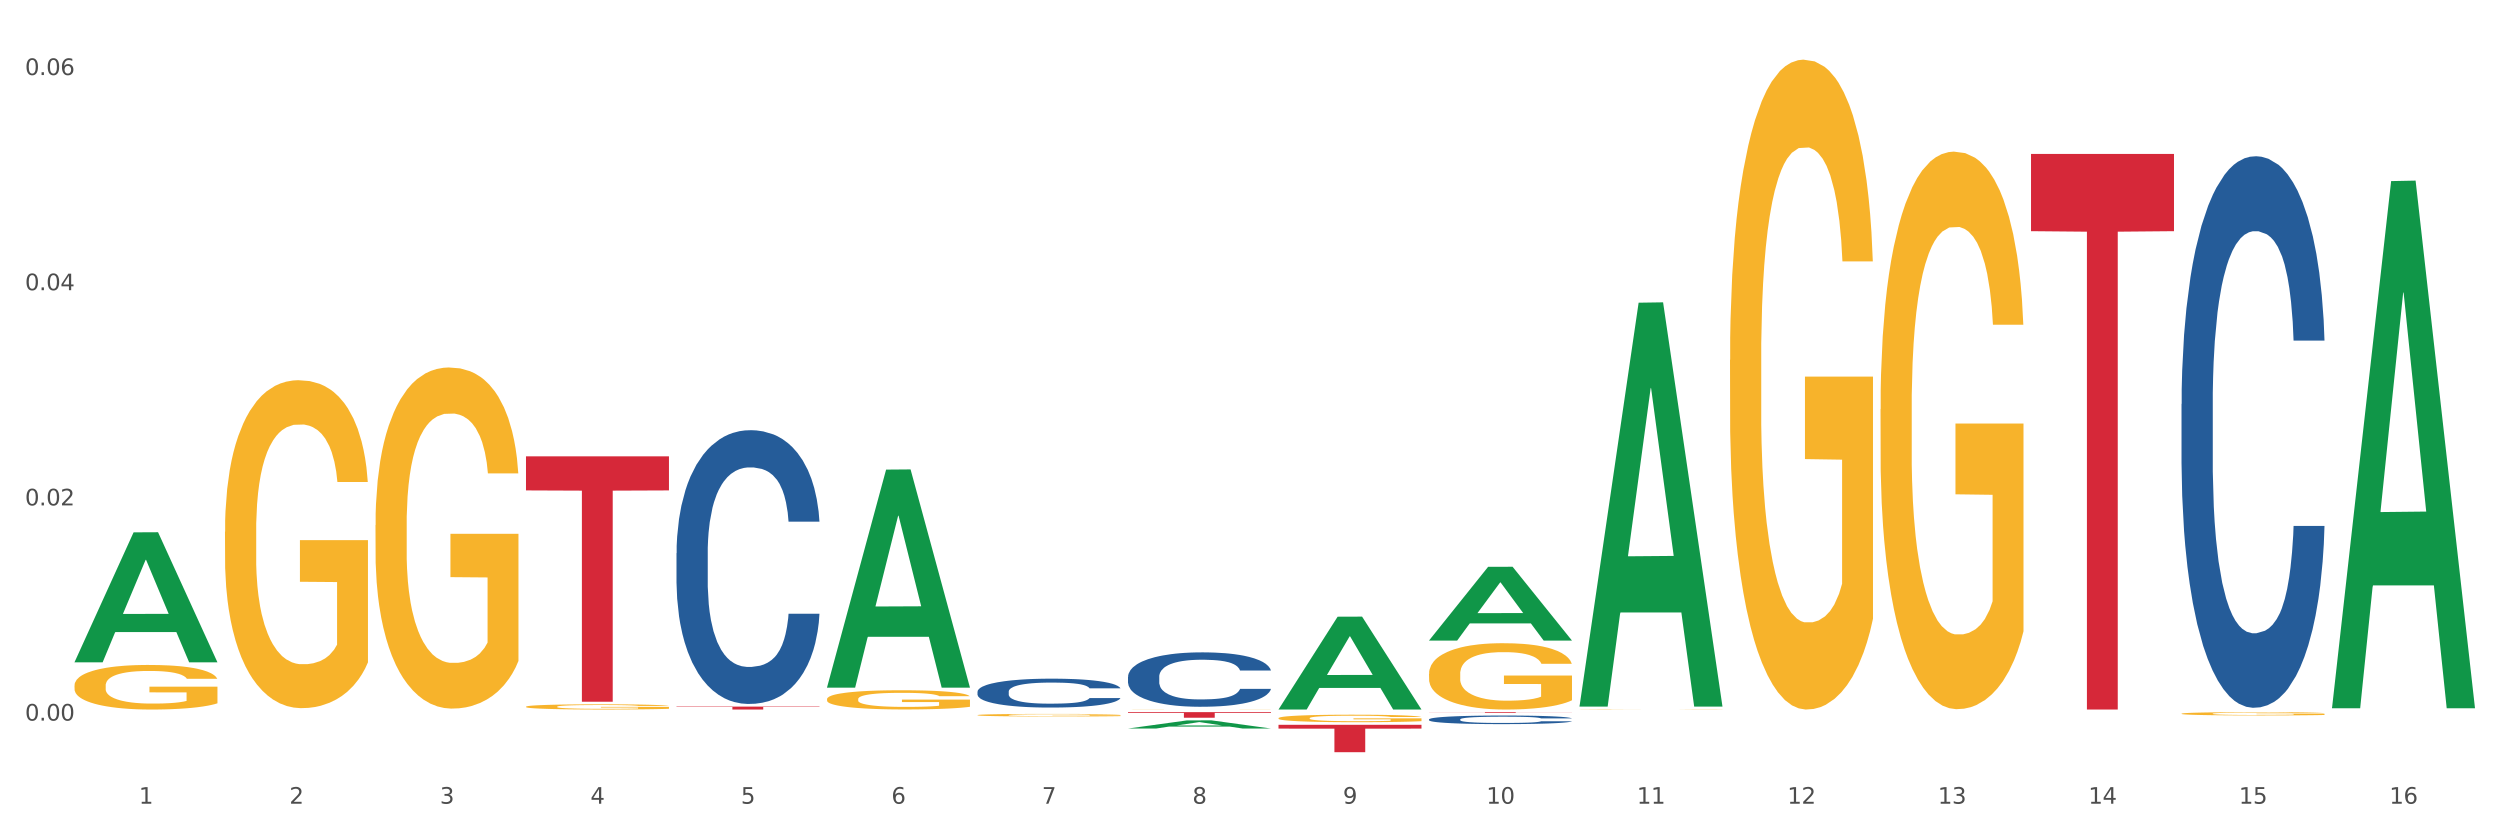 <?xml version="1.0" encoding="utf-8" standalone="no"?>
<!DOCTYPE svg PUBLIC "-//W3C//DTD SVG 1.1//EN"
  "http://www.w3.org/Graphics/SVG/1.1/DTD/svg11.dtd">
<svg xmlns:xlink="http://www.w3.org/1999/xlink" width="1080pt" height="360pt" viewBox="0 0 1080 360" xmlns="http://www.w3.org/2000/svg" version="1.1">
 <rect x="0" y="0" width="1080" height="360" fill="#333333" stroke="none"/>
 <defs>
  <style type="text/css">*{stroke-linejoin: round; stroke-linecap: butt}</style>
 </defs>
 <g id="figure_1">
  <g id="patch_1">
   <path d="M 0 360 
L 1080 360 
L 1080 0 
L 0 0 
z
" style="fill: #ffffff; stroke: #ffffff; stroke-linejoin: miter"/>
  </g>
  <g id="axes_1">
   <g id="matplotlib.axis_1">
    <g id="xtick_1">
     <g id="text_1">
      <!-- 1 -->
      <g style="fill: #4d4d4d" transform="translate(60.004 347.204) scale(0.096 -0.096)">
       <defs>
        <path id="DejaVuSans-31" d="M 794 531 
L 1825 531 
L 1825 4091 
L 703 3866 
L 703 4441 
L 1819 4666 
L 2450 4666 
L 2450 531 
L 3481 531 
L 3481 0 
L 794 0 
L 794 531 
z
" transform="scale(0.016)"/>
       </defs>
       <use xlink:href="#DejaVuSans-31"/>
      </g>
     </g>
    </g>
    <g id="xtick_2">
     <g id="text_2">
      <!-- 2 -->
      <g style="fill: #4d4d4d" transform="translate(125.021 347.204) scale(0.096 -0.096)">
       <defs>
        <path id="DejaVuSans-32" d="M 1228 531 
L 3431 531 
L 3431 0 
L 469 0 
L 469 531 
Q 828 903 1448 1529 
Q 2069 2156 2228 2338 
Q 2531 2678 2651 2914 
Q 2772 3150 2772 3378 
Q 2772 3750 2511 3984 
Q 2250 4219 1831 4219 
Q 1534 4219 1204 4116 
Q 875 4013 500 3803 
L 500 4441 
Q 881 4594 1212 4672 
Q 1544 4750 1819 4750 
Q 2544 4750 2975 4387 
Q 3406 4025 3406 3419 
Q 3406 3131 3298 2873 
Q 3191 2616 2906 2266 
Q 2828 2175 2409 1742 
Q 1991 1309 1228 531 
z
" transform="scale(0.016)"/>
       </defs>
       <use xlink:href="#DejaVuSans-32"/>
      </g>
     </g>
    </g>
    <g id="xtick_3">
     <g id="text_3">
      <!-- 3 -->
      <g style="fill: #4d4d4d" transform="translate(190.039 347.204) scale(0.096 -0.096)">
       <defs>
        <path id="DejaVuSans-33" d="M 2597 2516 
Q 3050 2419 3304 2112 
Q 3559 1806 3559 1356 
Q 3559 666 3084 287 
Q 2609 -91 1734 -91 
Q 1441 -91 1130 -33 
Q 819 25 488 141 
L 488 750 
Q 750 597 1062 519 
Q 1375 441 1716 441 
Q 2309 441 2620 675 
Q 2931 909 2931 1356 
Q 2931 1769 2642 2001 
Q 2353 2234 1838 2234 
L 1294 2234 
L 1294 2753 
L 1863 2753 
Q 2328 2753 2575 2939 
Q 2822 3125 2822 3475 
Q 2822 3834 2567 4026 
Q 2313 4219 1838 4219 
Q 1578 4219 1281 4162 
Q 984 4106 628 3988 
L 628 4550 
Q 988 4650 1302 4700 
Q 1616 4750 1894 4750 
Q 2613 4750 3031 4423 
Q 3450 4097 3450 3541 
Q 3450 3153 3228 2886 
Q 3006 2619 2597 2516 
z
" transform="scale(0.016)"/>
       </defs>
       <use xlink:href="#DejaVuSans-33"/>
      </g>
     </g>
    </g>
    <g id="xtick_4">
     <g id="text_4">
      <!-- 4 -->
      <g style="fill: #4d4d4d" transform="translate(255.056 347.204) scale(0.096 -0.096)">
       <defs>
        <path id="DejaVuSans-34" d="M 2419 4116 
L 825 1625 
L 2419 1625 
L 2419 4116 
z
M 2253 4666 
L 3047 4666 
L 3047 1625 
L 3713 1625 
L 3713 1100 
L 3047 1100 
L 3047 0 
L 2419 0 
L 2419 1100 
L 313 1100 
L 313 1709 
L 2253 4666 
z
" transform="scale(0.016)"/>
       </defs>
       <use xlink:href="#DejaVuSans-34"/>
      </g>
     </g>
    </g>
    <g id="xtick_5">
     <g id="text_5">
      <!-- 5 -->
      <g style="fill: #4d4d4d" transform="translate(320.073 347.204) scale(0.096 -0.096)">
       <defs>
        <path id="DejaVuSans-35" d="M 691 4666 
L 3169 4666 
L 3169 4134 
L 1269 4134 
L 1269 2991 
Q 1406 3038 1543 3061 
Q 1681 3084 1819 3084 
Q 2600 3084 3056 2656 
Q 3513 2228 3513 1497 
Q 3513 744 3044 326 
Q 2575 -91 1722 -91 
Q 1428 -91 1123 -41 
Q 819 9 494 109 
L 494 744 
Q 775 591 1075 516 
Q 1375 441 1709 441 
Q 2250 441 2565 725 
Q 2881 1009 2881 1497 
Q 2881 1984 2565 2268 
Q 2250 2553 1709 2553 
Q 1456 2553 1204 2497 
Q 953 2441 691 2322 
L 691 4666 
z
" transform="scale(0.016)"/>
       </defs>
       <use xlink:href="#DejaVuSans-35"/>
      </g>
     </g>
    </g>
    <g id="xtick_6">
     <g id="text_6">
      <!-- 6 -->
      <g style="fill: #4d4d4d" transform="translate(385.09 347.204) scale(0.096 -0.096)">
       <defs>
        <path id="DejaVuSans-36" d="M 2113 2584 
Q 1688 2584 1439 2293 
Q 1191 2003 1191 1497 
Q 1191 994 1439 701 
Q 1688 409 2113 409 
Q 2538 409 2786 701 
Q 3034 994 3034 1497 
Q 3034 2003 2786 2293 
Q 2538 2584 2113 2584 
z
M 3366 4563 
L 3366 3988 
Q 3128 4100 2886 4159 
Q 2644 4219 2406 4219 
Q 1781 4219 1451 3797 
Q 1122 3375 1075 2522 
Q 1259 2794 1537 2939 
Q 1816 3084 2150 3084 
Q 2853 3084 3261 2657 
Q 3669 2231 3669 1497 
Q 3669 778 3244 343 
Q 2819 -91 2113 -91 
Q 1303 -91 875 529 
Q 447 1150 447 2328 
Q 447 3434 972 4092 
Q 1497 4750 2381 4750 
Q 2619 4750 2861 4703 
Q 3103 4656 3366 4563 
z
" transform="scale(0.016)"/>
       </defs>
       <use xlink:href="#DejaVuSans-36"/>
      </g>
     </g>
    </g>
    <g id="xtick_7">
     <g id="text_7">
      <!-- 7 -->
      <g style="fill: #4d4d4d" transform="translate(450.108 347.204) scale(0.096 -0.096)">
       <defs>
        <path id="DejaVuSans-37" d="M 525 4666 
L 3525 4666 
L 3525 4397 
L 1831 0 
L 1172 0 
L 2766 4134 
L 525 4134 
L 525 4666 
z
" transform="scale(0.016)"/>
       </defs>
       <use xlink:href="#DejaVuSans-37"/>
      </g>
     </g>
    </g>
    <g id="xtick_8">
     <g id="text_8">
      <!-- 8 -->
      <g style="fill: #4d4d4d" transform="translate(515.125 347.204) scale(0.096 -0.096)">
       <defs>
        <path id="DejaVuSans-38" d="M 2034 2216 
Q 1584 2216 1326 1975 
Q 1069 1734 1069 1313 
Q 1069 891 1326 650 
Q 1584 409 2034 409 
Q 2484 409 2743 651 
Q 3003 894 3003 1313 
Q 3003 1734 2745 1975 
Q 2488 2216 2034 2216 
z
M 1403 2484 
Q 997 2584 770 2862 
Q 544 3141 544 3541 
Q 544 4100 942 4425 
Q 1341 4750 2034 4750 
Q 2731 4750 3128 4425 
Q 3525 4100 3525 3541 
Q 3525 3141 3298 2862 
Q 3072 2584 2669 2484 
Q 3125 2378 3379 2068 
Q 3634 1759 3634 1313 
Q 3634 634 3220 271 
Q 2806 -91 2034 -91 
Q 1263 -91 848 271 
Q 434 634 434 1313 
Q 434 1759 690 2068 
Q 947 2378 1403 2484 
z
M 1172 3481 
Q 1172 3119 1398 2916 
Q 1625 2713 2034 2713 
Q 2441 2713 2670 2916 
Q 2900 3119 2900 3481 
Q 2900 3844 2670 4047 
Q 2441 4250 2034 4250 
Q 1625 4250 1398 4047 
Q 1172 3844 1172 3481 
z
" transform="scale(0.016)"/>
       </defs>
       <use xlink:href="#DejaVuSans-38"/>
      </g>
     </g>
    </g>
    <g id="xtick_9">
     <g id="text_9">
      <!-- 9 -->
      <g style="fill: #4d4d4d" transform="translate(580.142 347.204) scale(0.096 -0.096)">
       <defs>
        <path id="DejaVuSans-39" d="M 703 97 
L 703 672 
Q 941 559 1184 500 
Q 1428 441 1663 441 
Q 2288 441 2617 861 
Q 2947 1281 2994 2138 
Q 2813 1869 2534 1725 
Q 2256 1581 1919 1581 
Q 1219 1581 811 2004 
Q 403 2428 403 3163 
Q 403 3881 828 4315 
Q 1253 4750 1959 4750 
Q 2769 4750 3195 4129 
Q 3622 3509 3622 2328 
Q 3622 1225 3098 567 
Q 2575 -91 1691 -91 
Q 1453 -91 1209 -44 
Q 966 3 703 97 
z
M 1959 2075 
Q 2384 2075 2632 2365 
Q 2881 2656 2881 3163 
Q 2881 3666 2632 3958 
Q 2384 4250 1959 4250 
Q 1534 4250 1286 3958 
Q 1038 3666 1038 3163 
Q 1038 2656 1286 2365 
Q 1534 2075 1959 2075 
z
" transform="scale(0.016)"/>
       </defs>
       <use xlink:href="#DejaVuSans-39"/>
      </g>
     </g>
    </g>
    <g id="xtick_10">
     <g id="text_10">
      <!-- 10 -->
      <g style="fill: #4d4d4d" transform="translate(642.105 347.204) scale(0.096 -0.096)">
       <defs>
        <path id="DejaVuSans-30" d="M 2034 4250 
Q 1547 4250 1301 3770 
Q 1056 3291 1056 2328 
Q 1056 1369 1301 889 
Q 1547 409 2034 409 
Q 2525 409 2770 889 
Q 3016 1369 3016 2328 
Q 3016 3291 2770 3770 
Q 2525 4250 2034 4250 
z
M 2034 4750 
Q 2819 4750 3233 4129 
Q 3647 3509 3647 2328 
Q 3647 1150 3233 529 
Q 2819 -91 2034 -91 
Q 1250 -91 836 529 
Q 422 1150 422 2328 
Q 422 3509 836 4129 
Q 1250 4750 2034 4750 
z
" transform="scale(0.016)"/>
       </defs>
       <use xlink:href="#DejaVuSans-31"/>
       <use xlink:href="#DejaVuSans-30" transform="translate(63.623 0)"/>
      </g>
     </g>
    </g>
    <g id="xtick_11">
     <g id="text_11">
      <!-- 11 -->
      <g style="fill: #4d4d4d" transform="translate(707.123 347.204) scale(0.096 -0.096)">
       <use xlink:href="#DejaVuSans-31"/>
       <use xlink:href="#DejaVuSans-31" transform="translate(63.623 0)"/>
      </g>
     </g>
    </g>
    <g id="xtick_12">
     <g id="text_12">
      <!-- 12 -->
      <g style="fill: #4d4d4d" transform="translate(772.14 347.204) scale(0.096 -0.096)">
       <use xlink:href="#DejaVuSans-31"/>
       <use xlink:href="#DejaVuSans-32" transform="translate(63.623 0)"/>
      </g>
     </g>
    </g>
    <g id="xtick_13">
     <g id="text_13">
      <!-- 13 -->
      <g style="fill: #4d4d4d" transform="translate(837.157 347.204) scale(0.096 -0.096)">
       <use xlink:href="#DejaVuSans-31"/>
       <use xlink:href="#DejaVuSans-33" transform="translate(63.623 0)"/>
      </g>
     </g>
    </g>
    <g id="xtick_14">
     <g id="text_14">
      <!-- 14 -->
      <g style="fill: #4d4d4d" transform="translate(902.174 347.204) scale(0.096 -0.096)">
       <use xlink:href="#DejaVuSans-31"/>
       <use xlink:href="#DejaVuSans-34" transform="translate(63.623 0)"/>
      </g>
     </g>
    </g>
    <g id="xtick_15">
     <g id="text_15">
      <!-- 15 -->
      <g style="fill: #4d4d4d" transform="translate(967.192 347.204) scale(0.096 -0.096)">
       <use xlink:href="#DejaVuSans-31"/>
       <use xlink:href="#DejaVuSans-35" transform="translate(63.623 0)"/>
      </g>
     </g>
    </g>
    <g id="xtick_16">
     <g id="text_16">
      <!-- 16 -->
      <g style="fill: #4d4d4d" transform="translate(1032.209 347.204) scale(0.096 -0.096)">
       <use xlink:href="#DejaVuSans-31"/>
       <use xlink:href="#DejaVuSans-36" transform="translate(63.623 0)"/>
      </g>
     </g>
    </g>
    <g id="xtick_17"/>
    <g id="xtick_18"/>
    <g id="xtick_19"/>
    <g id="xtick_20"/>
    <g id="xtick_21"/>
    <g id="xtick_22"/>
    <g id="xtick_23"/>
    <g id="xtick_24"/>
    <g id="xtick_25"/>
    <g id="xtick_26"/>
    <g id="xtick_27"/>
    <g id="xtick_28"/>
    <g id="xtick_29"/>
    <g id="xtick_30"/>
    <g id="xtick_31"/>
   </g>
   <g id="matplotlib.axis_2">
    <g id="ytick_1">
     <g id="text_17">
      <!-- 0.00 -->
      <g style="fill: #4d4d4d" transform="translate(10.8 311.299) scale(0.096 -0.096)">
       <defs>
        <path id="DejaVuSans-2e" d="M 684 794 
L 1344 794 
L 1344 0 
L 684 0 
L 684 794 
z
" transform="scale(0.016)"/>
       </defs>
       <use xlink:href="#DejaVuSans-30"/>
       <use xlink:href="#DejaVuSans-2e" transform="translate(63.623 0)"/>
       <use xlink:href="#DejaVuSans-30" transform="translate(95.41 0)"/>
       <use xlink:href="#DejaVuSans-30" transform="translate(159.033 0)"/>
      </g>
     </g>
    </g>
    <g id="ytick_2">
     <g id="text_18">
      <!-- 0.02 -->
      <g style="fill: #4d4d4d" transform="translate(10.8 218.338) scale(0.096 -0.096)">
       <use xlink:href="#DejaVuSans-30"/>
       <use xlink:href="#DejaVuSans-2e" transform="translate(63.623 0)"/>
       <use xlink:href="#DejaVuSans-30" transform="translate(95.41 0)"/>
       <use xlink:href="#DejaVuSans-32" transform="translate(159.033 0)"/>
      </g>
     </g>
    </g>
    <g id="ytick_3">
     <g id="text_19">
      <!-- 0.04 -->
      <g style="fill: #4d4d4d" transform="translate(10.8 125.378) scale(0.096 -0.096)">
       <use xlink:href="#DejaVuSans-30"/>
       <use xlink:href="#DejaVuSans-2e" transform="translate(63.623 0)"/>
       <use xlink:href="#DejaVuSans-30" transform="translate(95.41 0)"/>
       <use xlink:href="#DejaVuSans-34" transform="translate(159.033 0)"/>
      </g>
     </g>
    </g>
    <g id="ytick_4">
     <g id="text_20">
      <!-- 0.06 -->
      <g style="fill: #4d4d4d" transform="translate(10.8 32.418) scale(0.096 -0.096)">
       <use xlink:href="#DejaVuSans-30"/>
       <use xlink:href="#DejaVuSans-2e" transform="translate(63.623 0)"/>
       <use xlink:href="#DejaVuSans-30" transform="translate(95.41 0)"/>
       <use xlink:href="#DejaVuSans-36" transform="translate(159.033 0)"/>
      </g>
     </g>
    </g>
    <g id="ytick_5"/>
    <g id="ytick_6"/>
    <g id="ytick_7"/>
   </g>
   <g id="PolyCollection_1">
    <path d="M 32.175 286.026 
L 32.239 285.973 
L 57.709 229.973 
L 68.28 229.92 
L 93.941 286.132 
L 81.715 286.132 
L 76.176 273.042 
L 49.877 273.042 
L 49.686 273.253 
L 44.337 286.132 
L 32.175 286.132 
L 32.175 286.026 
L 53.188 265.23 
L 72.864 265.178 
L 63.122 241.901 
L 62.995 241.796 
L 62.867 241.954 
L 53.125 265.178 
L 53.188 265.23 
L 32.175 286.026 
z
" clip-path="url(#p5e6d573445)" style="fill: #109648"/>
    <path d="M 552.313 313.124 
L 614.079 313.124 
L 614.079 314.767 
L 589.783 314.778 
L 589.783 324.95 
L 576.463 324.95 
L 576.463 314.778 
L 552.313 314.767 
L 552.313 313.135 
L 552.313 313.124 
z
" clip-path="url(#p5e6d573445)" style="fill: #d62839"/>
    <path d="M 487.296 307.652 
L 549.062 307.652 
L 549.062 307.988 
L 524.765 307.99 
L 524.765 310.07 
L 511.446 310.07 
L 511.446 307.99 
L 487.296 307.988 
L 487.296 307.654 
L 487.296 307.652 
z
" clip-path="url(#p5e6d573445)" style="fill: #d62839"/>
    <path d="M 292.244 305.243 
L 354.01 305.243 
L 354.01 305.421 
L 329.714 305.422 
L 329.714 306.524 
L 316.394 306.524 
L 316.394 305.422 
L 292.244 305.421 
L 292.244 305.244 
L 292.244 305.243 
z
" clip-path="url(#p5e6d573445)" style="fill: #d62839"/>
    <path d="M 227.227 197.126 
L 288.993 197.126 
L 288.993 211.858 
L 264.696 211.958 
L 264.696 303.137 
L 251.377 303.137 
L 251.377 211.958 
L 227.227 211.858 
L 227.227 197.226 
L 227.227 197.126 
z
" clip-path="url(#p5e6d573445)" style="fill: #d62839"/>
    <path d="M 292.244 238.98 
L 292.317 238.872 
L 292.317 235.848 
L 292.536 231.743 
L 293.339 224.182 
L 294.361 218.457 
L 296.113 211.76 
L 297.063 208.952 
L 298.304 205.819 
L 300.859 200.742 
L 303.78 196.422 
L 305.824 194.045 
L 307.357 192.533 
L 310.788 189.833 
L 312.76 188.644 
L 314.804 187.672 
L 316.556 187.024 
L 319.477 186.268 
L 321.813 185.944 
L 324.514 185.836 
L 326.778 185.944 
L 329.771 186.376 
L 334.152 187.672 
L 335.831 188.428 
L 338.094 189.725 
L 340.431 191.453 
L 342.329 193.181 
L 344.519 195.666 
L 346.782 198.906 
L 348.973 203.011 
L 350.506 206.791 
L 351.747 210.788 
L 352.842 215.649 
L 353.645 220.942 
L 354.01 225.37 
L 340.65 225.37 
L 340.284 221.374 
L 339.554 217.053 
L 338.824 214.136 
L 338.021 211.76 
L 336.78 209.06 
L 335.685 207.331 
L 333.86 205.279 
L 332.18 203.983 
L 330.793 203.227 
L 329.114 202.579 
L 325.536 201.931 
L 322.981 201.931 
L 321.375 202.147 
L 319.404 202.687 
L 317.724 203.443 
L 315.753 204.739 
L 314.22 206.143 
L 312.687 207.98 
L 311.811 209.276 
L 310.496 211.652 
L 309.62 213.596 
L 308.452 216.945 
L 307.795 219.321 
L 306.627 225.478 
L 306.116 230.015 
L 305.897 233.148 
L 305.751 236.604 
L 305.751 253.455 
L 306.189 261.016 
L 306.554 264.257 
L 307.138 267.929 
L 308.233 272.682 
L 309.839 277.327 
L 311.519 280.675 
L 312.906 282.728 
L 314.22 284.24 
L 315.534 285.428 
L 317.14 286.508 
L 318.455 287.156 
L 320.426 287.804 
L 322.762 288.128 
L 324.587 288.128 
L 328.311 287.588 
L 329.99 287.048 
L 331.596 286.292 
L 333.349 285.104 
L 334.736 283.808 
L 335.539 282.836 
L 336.853 280.783 
L 337.875 278.623 
L 338.751 276.138 
L 339.335 273.978 
L 339.992 270.738 
L 340.504 267.065 
L 340.65 265.121 
L 354.01 265.121 
L 353.718 269.009 
L 353.207 272.79 
L 352.185 277.867 
L 351.382 280.783 
L 350.141 284.348 
L 348.827 287.372 
L 347.001 290.721 
L 345.322 293.205 
L 343.57 295.366 
L 341.672 297.31 
L 338.24 300.01 
L 336.999 300.766 
L 334.371 302.063 
L 332.326 302.819 
L 329.333 303.575 
L 326.267 304.007 
L 323.054 304.115 
L 320.207 303.899 
L 317.067 303.251 
L 315.096 302.603 
L 312.906 301.631 
L 310.35 300.118 
L 307.941 298.282 
L 305.678 296.122 
L 303.561 293.637 
L 301.589 290.829 
L 299.034 286.184 
L 297.136 281.647 
L 295.748 277.435 
L 294.799 273.87 
L 293.85 269.333 
L 293.339 266.201 
L 292.536 258.64 
L 292.244 251.619 
L 292.244 238.98 
z
" clip-path="url(#p5e6d573445)" style="fill: #255c99"/>
    <path d="M 422.278 298.793 
L 422.351 298.781 
L 422.351 298.462 
L 422.57 298.029 
L 423.374 297.23 
L 424.396 296.626 
L 426.148 295.919 
L 427.097 295.623 
L 428.338 295.292 
L 430.894 294.756 
L 433.814 294.3 
L 435.858 294.049 
L 437.391 293.889 
L 440.823 293.604 
L 442.794 293.479 
L 444.839 293.376 
L 446.591 293.308 
L 449.511 293.228 
L 451.847 293.194 
L 454.549 293.182 
L 456.812 293.194 
L 459.806 293.239 
L 464.186 293.376 
L 465.865 293.456 
L 468.129 293.593 
L 470.465 293.775 
L 472.363 293.958 
L 474.554 294.22 
L 476.817 294.562 
L 479.007 294.995 
L 480.54 295.394 
L 481.782 295.816 
L 482.877 296.33 
L 483.68 296.888 
L 484.045 297.356 
L 470.684 297.356 
L 470.319 296.934 
L 469.589 296.478 
L 468.859 296.17 
L 468.056 295.919 
L 466.814 295.634 
L 465.719 295.451 
L 463.894 295.235 
L 462.215 295.098 
L 460.828 295.018 
L 459.148 294.95 
L 455.571 294.881 
L 453.016 294.881 
L 451.409 294.904 
L 449.438 294.961 
L 447.759 295.041 
L 445.788 295.178 
L 444.254 295.326 
L 442.721 295.52 
L 441.845 295.657 
L 440.531 295.908 
L 439.655 296.113 
L 438.487 296.466 
L 437.83 296.717 
L 436.661 297.367 
L 436.15 297.846 
L 435.931 298.177 
L 435.785 298.542 
L 435.785 300.321 
L 436.223 301.119 
L 436.588 301.461 
L 437.172 301.849 
L 438.268 302.351 
L 439.874 302.841 
L 441.553 303.194 
L 442.94 303.411 
L 444.254 303.571 
L 445.569 303.696 
L 447.175 303.81 
L 448.489 303.879 
L 450.46 303.947 
L 452.797 303.981 
L 454.622 303.981 
L 458.345 303.924 
L 460.025 303.867 
L 461.631 303.787 
L 463.383 303.662 
L 464.77 303.525 
L 465.573 303.423 
L 466.887 303.206 
L 467.91 302.978 
L 468.786 302.716 
L 469.37 302.487 
L 470.027 302.145 
L 470.538 301.758 
L 470.684 301.552 
L 484.045 301.552 
L 483.753 301.963 
L 483.242 302.362 
L 482.22 302.898 
L 481.416 303.206 
L 480.175 303.582 
L 478.861 303.902 
L 477.036 304.255 
L 475.357 304.517 
L 473.604 304.745 
L 471.706 304.951 
L 468.275 305.236 
L 467.034 305.316 
L 464.405 305.452 
L 462.361 305.532 
L 459.367 305.612 
L 456.301 305.658 
L 453.089 305.669 
L 450.241 305.646 
L 447.102 305.578 
L 445.131 305.509 
L 442.94 305.407 
L 440.385 305.247 
L 437.976 305.053 
L 435.712 304.825 
L 433.595 304.563 
L 431.624 304.266 
L 429.068 303.776 
L 427.17 303.297 
L 425.783 302.852 
L 424.834 302.476 
L 423.885 301.997 
L 423.374 301.666 
L 422.57 300.868 
L 422.278 300.127 
L 422.278 298.793 
z
" clip-path="url(#p5e6d573445)" style="fill: #255c99"/>
    <path d="M 487.296 292.381 
L 487.369 292.36 
L 487.369 291.758 
L 487.588 290.943 
L 488.391 289.439 
L 489.413 288.301 
L 491.165 286.97 
L 492.114 286.412 
L 493.356 285.789 
L 495.911 284.78 
L 498.831 283.921 
L 500.876 283.449 
L 502.409 283.148 
L 505.84 282.611 
L 507.811 282.375 
L 509.856 282.182 
L 511.608 282.053 
L 514.528 281.903 
L 516.865 281.838 
L 519.566 281.817 
L 521.829 281.838 
L 524.823 281.924 
L 529.203 282.182 
L 530.883 282.332 
L 533.146 282.59 
L 535.482 282.933 
L 537.38 283.277 
L 539.571 283.771 
L 541.834 284.415 
L 544.024 285.231 
L 545.558 285.982 
L 546.799 286.777 
L 547.894 287.743 
L 548.697 288.795 
L 549.062 289.676 
L 535.701 289.676 
L 535.336 288.881 
L 534.606 288.022 
L 533.876 287.443 
L 533.073 286.97 
L 531.832 286.433 
L 530.737 286.09 
L 528.911 285.682 
L 527.232 285.424 
L 525.845 285.274 
L 524.166 285.145 
L 520.588 285.016 
L 518.033 285.016 
L 516.427 285.059 
L 514.455 285.167 
L 512.776 285.317 
L 510.805 285.575 
L 509.272 285.854 
L 507.738 286.219 
L 506.862 286.476 
L 505.548 286.949 
L 504.672 287.335 
L 503.504 288.001 
L 502.847 288.473 
L 501.679 289.697 
L 501.168 290.599 
L 500.949 291.222 
L 500.803 291.909 
L 500.803 295.258 
L 501.241 296.761 
L 501.606 297.406 
L 502.19 298.136 
L 503.285 299.08 
L 504.891 300.004 
L 506.57 300.669 
L 507.957 301.077 
L 509.272 301.378 
L 510.586 301.614 
L 512.192 301.829 
L 513.506 301.958 
L 515.478 302.087 
L 517.814 302.151 
L 519.639 302.151 
L 523.363 302.044 
L 525.042 301.936 
L 526.648 301.786 
L 528.4 301.55 
L 529.787 301.292 
L 530.591 301.099 
L 531.905 300.691 
L 532.927 300.261 
L 533.803 299.768 
L 534.387 299.338 
L 535.044 298.694 
L 535.555 297.964 
L 535.701 297.577 
L 549.062 297.577 
L 548.77 298.35 
L 548.259 299.102 
L 547.237 300.111 
L 546.434 300.691 
L 545.193 301.399 
L 543.878 302.001 
L 542.053 302.666 
L 540.374 303.16 
L 538.622 303.59 
L 536.723 303.976 
L 533.292 304.513 
L 532.051 304.663 
L 529.422 304.921 
L 527.378 305.071 
L 524.385 305.221 
L 521.318 305.307 
L 518.106 305.329 
L 515.258 305.286 
L 512.119 305.157 
L 510.148 305.028 
L 507.957 304.835 
L 505.402 304.534 
L 502.993 304.169 
L 500.73 303.74 
L 498.612 303.246 
L 496.641 302.688 
L 494.086 301.764 
L 492.187 300.863 
L 490.8 300.025 
L 489.851 299.317 
L 488.902 298.415 
L 488.391 297.792 
L 487.588 296.289 
L 487.296 294.893 
L 487.296 292.381 
z
" clip-path="url(#p5e6d573445)" style="fill: #255c99"/>
    <path d="M 617.33 310.774 
L 617.403 310.771 
L 617.403 310.676 
L 617.622 310.547 
L 618.425 310.309 
L 619.447 310.13 
L 621.2 309.919 
L 622.149 309.831 
L 623.39 309.733 
L 625.945 309.573 
L 628.866 309.438 
L 630.91 309.363 
L 632.443 309.316 
L 635.875 309.231 
L 637.846 309.194 
L 639.89 309.163 
L 641.642 309.143 
L 644.563 309.119 
L 646.899 309.109 
L 649.601 309.105 
L 651.864 309.109 
L 654.857 309.122 
L 659.238 309.163 
L 660.917 309.187 
L 663.18 309.228 
L 665.517 309.282 
L 667.415 309.336 
L 669.605 309.414 
L 671.869 309.516 
L 674.059 309.645 
L 675.592 309.763 
L 676.833 309.889 
L 677.928 310.042 
L 678.732 310.208 
L 679.097 310.347 
L 665.736 310.347 
L 665.371 310.221 
L 664.641 310.086 
L 663.91 309.994 
L 663.107 309.919 
L 661.866 309.835 
L 660.771 309.78 
L 658.946 309.716 
L 657.267 309.675 
L 655.879 309.652 
L 654.2 309.631 
L 650.623 309.611 
L 648.067 309.611 
L 646.461 309.618 
L 644.49 309.635 
L 642.811 309.658 
L 640.839 309.699 
L 639.306 309.743 
L 637.773 309.801 
L 636.897 309.841 
L 635.583 309.916 
L 634.707 309.977 
L 633.538 310.082 
L 632.881 310.157 
L 631.713 310.35 
L 631.202 310.493 
L 630.983 310.591 
L 630.837 310.7 
L 630.837 311.229 
L 631.275 311.466 
L 631.64 311.568 
L 632.224 311.683 
L 633.319 311.832 
L 634.926 311.978 
L 636.605 312.083 
L 637.992 312.148 
L 639.306 312.195 
L 640.62 312.233 
L 642.227 312.266 
L 643.541 312.287 
L 645.512 312.307 
L 647.848 312.317 
L 649.674 312.317 
L 653.397 312.3 
L 655.076 312.283 
L 656.683 312.26 
L 658.435 312.222 
L 659.822 312.182 
L 660.625 312.151 
L 661.939 312.087 
L 662.961 312.019 
L 663.837 311.941 
L 664.422 311.873 
L 665.079 311.771 
L 665.59 311.656 
L 665.736 311.595 
L 679.097 311.595 
L 678.805 311.717 
L 678.293 311.836 
L 677.271 311.995 
L 676.468 312.087 
L 675.227 312.199 
L 673.913 312.294 
L 672.088 312.399 
L 670.408 312.477 
L 668.656 312.545 
L 666.758 312.606 
L 663.326 312.69 
L 662.085 312.714 
L 659.457 312.755 
L 657.413 312.779 
L 654.419 312.802 
L 651.353 312.816 
L 648.14 312.819 
L 645.293 312.813 
L 642.154 312.792 
L 640.182 312.772 
L 637.992 312.741 
L 635.437 312.694 
L 633.027 312.636 
L 630.764 312.568 
L 628.647 312.49 
L 626.675 312.402 
L 624.12 312.256 
L 622.222 312.114 
L 620.835 311.982 
L 619.886 311.87 
L 618.936 311.727 
L 618.425 311.629 
L 617.622 311.391 
L 617.33 311.171 
L 617.33 310.774 
z
" clip-path="url(#p5e6d573445)" style="fill: #255c99"/>
    <path d="M 942.416 174.554 
L 942.489 174.337 
L 942.489 168.244 
L 942.708 159.975 
L 943.512 144.742 
L 944.534 133.209 
L 946.286 119.717 
L 947.235 114.06 
L 948.476 107.749 
L 951.032 97.521 
L 953.952 88.817 
L 955.996 84.03 
L 957.529 80.983 
L 960.961 75.543 
L 962.932 73.149 
L 964.976 71.191 
L 966.729 69.885 
L 969.649 68.362 
L 971.985 67.709 
L 974.687 67.492 
L 976.95 67.709 
L 979.943 68.58 
L 984.324 71.191 
L 986.003 72.714 
L 988.267 75.325 
L 990.603 78.807 
L 992.501 82.289 
L 994.691 87.294 
L 996.955 93.822 
L 999.145 102.091 
L 1000.678 109.707 
L 1001.919 117.759 
L 1003.015 127.551 
L 1003.818 138.214 
L 1004.183 147.136 
L 990.822 147.136 
L 990.457 139.084 
L 989.727 130.38 
L 988.997 124.505 
L 988.194 119.717 
L 986.952 114.277 
L 985.857 110.795 
L 984.032 106.661 
L 982.353 104.05 
L 980.966 102.526 
L 979.286 101.221 
L 975.709 99.915 
L 973.154 99.915 
L 971.547 100.35 
L 969.576 101.438 
L 967.897 102.962 
L 965.926 105.573 
L 964.392 108.402 
L 962.859 112.101 
L 961.983 114.712 
L 960.669 119.5 
L 959.793 123.417 
L 958.625 130.162 
L 957.967 134.95 
L 956.799 147.353 
L 956.288 156.493 
L 956.069 162.803 
L 955.923 169.767 
L 955.923 203.714 
L 956.361 218.946 
L 956.726 225.474 
L 957.31 232.873 
L 958.406 242.448 
L 960.012 251.805 
L 961.691 258.551 
L 963.078 262.685 
L 964.392 265.732 
L 965.707 268.125 
L 967.313 270.301 
L 968.627 271.607 
L 970.598 272.913 
L 972.935 273.565 
L 974.76 273.565 
L 978.483 272.477 
L 980.163 271.389 
L 981.769 269.866 
L 983.521 267.472 
L 984.908 264.861 
L 985.711 262.903 
L 987.025 258.768 
L 988.048 254.416 
L 988.924 249.411 
L 989.508 245.059 
L 990.165 238.531 
L 990.676 231.132 
L 990.822 227.215 
L 1004.183 227.215 
L 1003.891 235.049 
L 1003.38 242.665 
L 1002.358 252.893 
L 1001.554 258.768 
L 1000.313 265.949 
L 998.999 272.042 
L 997.174 278.788 
L 995.495 283.793 
L 993.742 288.145 
L 991.844 292.062 
L 988.413 297.502 
L 987.171 299.026 
L 984.543 301.637 
L 982.499 303.16 
L 979.505 304.683 
L 976.439 305.554 
L 973.227 305.771 
L 970.379 305.336 
L 967.24 304.03 
L 965.268 302.725 
L 963.078 300.766 
L 960.523 297.72 
L 958.114 294.021 
L 955.85 289.668 
L 953.733 284.663 
L 951.762 279.006 
L 949.206 269.649 
L 947.308 260.509 
L 945.921 252.022 
L 944.972 244.841 
L 944.023 235.702 
L 943.512 229.391 
L 942.708 214.159 
L 942.416 200.014 
L 942.416 174.554 
z
" clip-path="url(#p5e6d573445)" style="fill: #255c99"/>
    <path d="M 97.192 229.714 
L 97.265 229.585 
L 97.265 224.927 
L 97.411 220.916 
L 98.14 211.211 
L 99.234 203.189 
L 100.036 198.919 
L 100.838 195.425 
L 101.786 191.931 
L 102.953 188.308 
L 105.068 183.003 
L 106.381 180.286 
L 107.985 177.439 
L 110.902 173.299 
L 113.017 170.97 
L 115.204 169.029 
L 118.778 166.7 
L 121.111 165.664 
L 123.591 164.888 
L 126.58 164.37 
L 128.841 164.241 
L 133.8 164.629 
L 138.03 165.794 
L 140.071 166.7 
L 142.697 168.252 
L 144.082 169.287 
L 146.343 171.358 
L 148.676 174.075 
L 150.281 176.404 
L 152.687 180.803 
L 154.51 185.203 
L 156.188 190.637 
L 157.063 194.39 
L 157.719 197.883 
L 158.302 201.895 
L 158.886 208.235 
L 145.759 208.235 
L 145.249 203.706 
L 144.447 199.436 
L 143.28 195.296 
L 142.259 192.708 
L 140.509 189.473 
L 138.905 187.403 
L 137.227 185.85 
L 135.185 184.556 
L 133.581 183.909 
L 131.321 183.391 
L 126.872 183.521 
L 123.882 184.556 
L 121.84 185.85 
L 120.528 187.014 
L 119.361 188.308 
L 118.048 190.12 
L 116.517 192.837 
L 115.423 195.296 
L 114.329 198.401 
L 113.454 201.506 
L 112.652 205.13 
L 111.996 209.011 
L 111.485 213.023 
L 111.048 217.939 
L 110.683 226.091 
L 110.683 243.818 
L 110.829 247.829 
L 111.194 253.135 
L 111.631 257.146 
L 112.36 261.933 
L 113.017 265.168 
L 114.256 269.826 
L 115.642 273.708 
L 116.736 276.167 
L 117.83 278.237 
L 119.726 281.084 
L 121.84 283.413 
L 123.664 284.836 
L 126.143 286.13 
L 127.82 286.648 
L 129.279 286.906 
L 132.852 286.906 
L 135.404 286.518 
L 138.248 285.612 
L 140.436 284.448 
L 142.259 283.025 
L 144.301 280.695 
L 145.614 278.496 
L 145.614 251.452 
L 129.57 251.323 
L 129.57 233.337 
L 158.959 233.337 
L 158.959 286.13 
L 157.719 288.847 
L 156.333 291.306 
L 154.875 293.505 
L 152.687 296.223 
L 150.062 298.811 
L 147.728 300.622 
L 145.249 302.175 
L 142.332 303.598 
L 138.54 304.892 
L 136.206 305.41 
L 133.289 305.798 
L 129.862 305.927 
L 126.872 305.668 
L 123.955 305.022 
L 120.892 303.857 
L 117.903 302.175 
L 115.642 300.493 
L 113.381 298.422 
L 110.975 295.705 
L 109.079 293.117 
L 107.62 290.788 
L 106.016 287.812 
L 104.266 283.93 
L 102.953 280.437 
L 101.786 276.814 
L 100.547 272.155 
L 99.672 268.144 
L 98.797 263.098 
L 98.286 259.346 
L 97.703 253.523 
L 97.265 245.371 
L 97.192 229.714 
z
" clip-path="url(#p5e6d573445)" style="fill: #f7b32b"/>
    <path d="M 942.416 308.306 
L 942.489 308.305 
L 942.489 308.258 
L 942.635 308.218 
L 943.364 308.121 
L 944.458 308.041 
L 945.26 307.998 
L 946.063 307.963 
L 947.011 307.928 
L 948.177 307.892 
L 950.292 307.839 
L 951.605 307.812 
L 953.209 307.783 
L 956.126 307.742 
L 958.241 307.719 
L 960.429 307.699 
L 964.002 307.676 
L 966.335 307.666 
L 968.815 307.658 
L 971.805 307.653 
L 974.065 307.652 
L 979.024 307.655 
L 983.254 307.667 
L 985.296 307.676 
L 987.921 307.692 
L 989.306 307.702 
L 991.567 307.723 
L 993.901 307.75 
L 995.505 307.773 
L 997.911 307.817 
L 999.734 307.861 
L 1001.412 307.915 
L 1002.287 307.953 
L 1002.943 307.988 
L 1003.526 308.028 
L 1004.11 308.091 
L 990.984 308.091 
L 990.473 308.046 
L 989.671 308.003 
L 988.504 307.962 
L 987.483 307.936 
L 985.733 307.904 
L 984.129 307.883 
L 982.451 307.868 
L 980.41 307.855 
L 978.805 307.848 
L 976.545 307.843 
L 972.096 307.844 
L 969.106 307.855 
L 967.065 307.868 
L 965.752 307.879 
L 964.585 307.892 
L 963.273 307.91 
L 961.741 307.937 
L 960.647 307.962 
L 959.553 307.993 
L 958.678 308.024 
L 957.876 308.06 
L 957.22 308.099 
L 956.709 308.139 
L 956.272 308.188 
L 955.907 308.27 
L 955.907 308.447 
L 956.053 308.487 
L 956.418 308.54 
L 956.855 308.58 
L 957.585 308.628 
L 958.241 308.66 
L 959.481 308.707 
L 960.866 308.746 
L 961.96 308.77 
L 963.054 308.791 
L 964.95 308.819 
L 967.065 308.843 
L 968.888 308.857 
L 971.367 308.87 
L 973.044 308.875 
L 974.503 308.878 
L 978.076 308.878 
L 980.628 308.874 
L 983.472 308.865 
L 985.66 308.853 
L 987.483 308.839 
L 989.525 308.816 
L 990.838 308.794 
L 990.838 308.523 
L 974.795 308.522 
L 974.795 308.342 
L 1004.183 308.342 
L 1004.183 308.87 
L 1002.943 308.897 
L 1001.558 308.922 
L 1000.099 308.944 
L 997.911 308.971 
L 995.286 308.997 
L 992.953 309.015 
L 990.473 309.03 
L 987.556 309.045 
L 983.764 309.057 
L 981.431 309.063 
L 978.514 309.067 
L 975.086 309.068 
L 972.096 309.065 
L 969.179 309.059 
L 966.117 309.047 
L 963.127 309.03 
L 960.866 309.013 
L 958.605 308.993 
L 956.199 308.966 
L 954.303 308.94 
L 952.844 308.916 
L 951.24 308.887 
L 949.49 308.848 
L 948.177 308.813 
L 947.011 308.777 
L 945.771 308.73 
L 944.896 308.69 
L 944.021 308.64 
L 943.51 308.602 
L 942.927 308.544 
L 942.489 308.462 
L 942.416 308.306 
z
" clip-path="url(#p5e6d573445)" style="fill: #f7b32b"/>
    <path d="M 812.382 176.803 
L 812.455 176.583 
L 812.455 168.664 
L 812.601 161.845 
L 813.33 145.346 
L 814.424 131.707 
L 815.226 124.448 
L 816.028 118.509 
L 816.976 112.569 
L 818.143 106.41 
L 820.258 97.391 
L 821.57 92.771 
L 823.175 87.932 
L 826.092 80.892 
L 828.206 76.933 
L 830.394 73.633 
L 833.967 69.674 
L 836.301 67.914 
L 838.78 66.594 
L 841.77 65.714 
L 844.031 65.494 
L 848.99 66.154 
L 853.219 68.134 
L 855.261 69.674 
L 857.886 72.313 
L 859.272 74.073 
L 861.532 77.593 
L 863.866 82.212 
L 865.47 86.172 
L 867.877 93.651 
L 869.7 101.13 
L 871.377 110.37 
L 872.252 116.749 
L 872.909 122.688 
L 873.492 129.508 
L 874.075 140.287 
L 860.949 140.287 
L 860.439 132.587 
L 859.636 125.328 
L 858.47 118.289 
L 857.449 113.889 
L 855.699 108.39 
L 854.094 104.87 
L 852.417 102.23 
L 850.375 100.031 
L 848.771 98.931 
L 846.51 98.051 
L 842.062 98.271 
L 839.072 100.031 
L 837.03 102.23 
L 835.717 104.21 
L 834.551 106.41 
L 833.238 109.49 
L 831.707 114.109 
L 830.613 118.289 
L 829.519 123.568 
L 828.644 128.848 
L 827.842 135.007 
L 827.185 141.607 
L 826.675 148.426 
L 826.237 156.785 
L 825.873 170.644 
L 825.873 200.781 
L 826.019 207.6 
L 826.383 216.619 
L 826.821 223.439 
L 827.55 231.578 
L 828.206 237.077 
L 829.446 244.996 
L 830.832 251.596 
L 831.925 255.775 
L 833.019 259.295 
L 834.915 264.135 
L 837.03 268.094 
L 838.853 270.514 
L 841.333 272.714 
L 843.01 273.594 
L 844.468 274.034 
L 848.042 274.034 
L 850.594 273.374 
L 853.438 271.834 
L 855.626 269.854 
L 857.449 267.434 
L 859.491 263.475 
L 860.803 259.735 
L 860.803 213.76 
L 844.76 213.54 
L 844.76 182.963 
L 874.148 182.963 
L 874.148 272.714 
L 872.909 277.333 
L 871.523 281.513 
L 870.065 285.253 
L 867.877 289.872 
L 865.252 294.272 
L 862.918 297.351 
L 860.439 299.991 
L 857.522 302.411 
L 853.73 304.611 
L 851.396 305.491 
L 848.479 306.151 
L 845.052 306.371 
L 842.062 305.931 
L 839.145 304.831 
L 836.082 302.851 
L 833.092 299.991 
L 830.832 297.131 
L 828.571 293.612 
L 826.164 288.992 
L 824.268 284.593 
L 822.81 280.633 
L 821.206 275.574 
L 819.455 268.974 
L 818.143 263.035 
L 816.976 256.875 
L 815.736 248.956 
L 814.861 242.137 
L 813.986 233.558 
L 813.476 227.178 
L 812.892 217.279 
L 812.455 203.421 
L 812.382 176.803 
z
" clip-path="url(#p5e6d573445)" style="fill: #f7b32b"/>
    <path d="M 747.365 155.501 
L 747.438 155.244 
L 747.438 146.014 
L 747.583 138.065 
L 748.313 118.835 
L 749.407 102.938 
L 750.209 94.476 
L 751.011 87.553 
L 751.959 80.63 
L 753.126 73.451 
L 755.24 62.938 
L 756.553 57.554 
L 758.157 51.913 
L 761.074 43.708 
L 763.189 39.093 
L 765.377 35.247 
L 768.95 30.631 
L 771.284 28.58 
L 773.763 27.042 
L 776.753 26.016 
L 779.014 25.759 
L 783.972 26.529 
L 788.202 28.836 
L 790.244 30.631 
L 792.869 33.708 
L 794.255 35.759 
L 796.515 39.862 
L 798.849 45.246 
L 800.453 49.862 
L 802.86 58.579 
L 804.683 67.297 
L 806.36 78.066 
L 807.235 85.502 
L 807.891 92.425 
L 808.475 100.374 
L 809.058 112.938 
L 795.932 112.938 
L 795.421 103.963 
L 794.619 95.502 
L 793.452 87.297 
L 792.432 82.169 
L 790.681 75.759 
L 789.077 71.656 
L 787.4 68.579 
L 785.358 66.015 
L 783.754 64.733 
L 781.493 63.708 
L 777.045 63.964 
L 774.055 66.015 
L 772.013 68.579 
L 770.7 70.887 
L 769.533 73.451 
L 768.221 77.041 
L 766.689 82.425 
L 765.596 87.297 
L 764.502 93.451 
L 763.627 99.604 
L 762.824 106.784 
L 762.168 114.476 
L 761.658 122.425 
L 761.22 132.168 
L 760.856 148.322 
L 760.856 183.449 
L 761.001 191.398 
L 761.366 201.91 
L 761.804 209.859 
L 762.533 219.346 
L 763.189 225.756 
L 764.429 234.987 
L 765.814 242.679 
L 766.908 247.551 
L 768.002 251.653 
L 769.898 257.294 
L 772.013 261.909 
L 773.836 264.73 
L 776.315 267.294 
L 777.993 268.319 
L 779.451 268.832 
L 783.024 268.832 
L 785.577 268.063 
L 788.421 266.268 
L 790.608 263.961 
L 792.432 261.14 
L 794.473 256.525 
L 795.786 252.166 
L 795.786 198.577 
L 779.743 198.321 
L 779.743 162.68 
L 809.131 162.68 
L 809.131 267.294 
L 807.891 272.678 
L 806.506 277.55 
L 805.047 281.909 
L 802.86 287.294 
L 800.234 292.422 
L 797.901 296.011 
L 795.421 299.088 
L 792.504 301.909 
L 788.712 304.473 
L 786.379 305.498 
L 783.462 306.268 
L 780.034 306.524 
L 777.045 306.011 
L 774.128 304.729 
L 771.065 302.421 
L 768.075 299.088 
L 765.814 295.755 
L 763.554 291.652 
L 761.147 286.268 
L 759.251 281.14 
L 757.793 276.524 
L 756.188 270.627 
L 754.438 262.935 
L 753.126 256.012 
L 751.959 248.833 
L 750.719 239.602 
L 749.844 231.653 
L 748.969 221.654 
L 748.459 214.218 
L 747.875 202.68 
L 747.438 186.526 
L 747.365 155.501 
z
" clip-path="url(#p5e6d573445)" style="fill: #f7b32b"/>
    <path d="M 682.347 306.452 
L 682.42 306.452 
L 682.42 306.447 
L 682.566 306.444 
L 683.295 306.434 
L 684.389 306.427 
L 685.191 306.423 
L 685.994 306.419 
L 686.942 306.416 
L 688.108 306.413 
L 690.223 306.408 
L 691.536 306.405 
L 693.14 306.402 
L 696.057 306.399 
L 698.172 306.396 
L 700.36 306.395 
L 703.933 306.392 
L 706.266 306.391 
L 708.746 306.391 
L 711.736 306.39 
L 713.996 306.39 
L 718.955 306.39 
L 723.185 306.391 
L 725.227 306.392 
L 727.852 306.394 
L 729.237 306.395 
L 731.498 306.397 
L 733.832 306.399 
L 735.436 306.402 
L 737.842 306.406 
L 739.665 306.41 
L 741.343 306.415 
L 742.218 306.419 
L 742.874 306.422 
L 743.457 306.426 
L 744.041 306.432 
L 730.915 306.432 
L 730.404 306.427 
L 729.602 306.423 
L 728.435 306.419 
L 727.414 306.417 
L 725.664 306.414 
L 724.06 306.412 
L 722.383 306.41 
L 720.341 306.409 
L 718.736 306.409 
L 716.476 306.408 
L 712.027 306.408 
L 709.037 306.409 
L 706.996 306.41 
L 705.683 306.412 
L 704.516 306.413 
L 703.204 306.414 
L 701.672 306.417 
L 700.578 306.419 
L 699.484 306.422 
L 698.609 306.425 
L 697.807 306.429 
L 697.151 306.432 
L 696.64 306.436 
L 696.203 306.441 
L 695.838 306.448 
L 695.838 306.465 
L 695.984 306.469 
L 696.349 306.474 
L 696.786 306.478 
L 697.516 306.482 
L 698.172 306.485 
L 699.412 306.49 
L 700.797 306.493 
L 701.891 306.496 
L 702.985 306.498 
L 704.881 306.5 
L 706.996 306.503 
L 708.819 306.504 
L 711.298 306.505 
L 712.975 306.506 
L 714.434 306.506 
L 718.007 306.506 
L 720.559 306.506 
L 723.403 306.505 
L 725.591 306.504 
L 727.414 306.502 
L 729.456 306.5 
L 730.769 306.498 
L 730.769 306.472 
L 714.726 306.472 
L 714.726 306.455 
L 744.114 306.455 
L 744.114 306.505 
L 742.874 306.508 
L 741.489 306.51 
L 740.03 306.512 
L 737.842 306.515 
L 735.217 306.517 
L 732.884 306.519 
L 730.404 306.52 
L 727.487 306.522 
L 723.695 306.523 
L 721.362 306.523 
L 718.445 306.524 
L 715.017 306.524 
L 712.027 306.524 
L 709.11 306.523 
L 706.048 306.522 
L 703.058 306.52 
L 700.797 306.519 
L 698.536 306.517 
L 696.13 306.514 
L 694.234 306.512 
L 692.776 306.51 
L 691.171 306.507 
L 689.421 306.503 
L 688.108 306.5 
L 686.942 306.496 
L 685.702 306.492 
L 684.827 306.488 
L 683.952 306.483 
L 683.441 306.48 
L 682.858 306.474 
L 682.42 306.467 
L 682.347 306.452 
z
" clip-path="url(#p5e6d573445)" style="fill: #f7b32b"/>
    <path d="M 617.33 291.107 
L 617.403 291.081 
L 617.403 290.139 
L 617.549 289.327 
L 618.278 287.364 
L 619.372 285.742 
L 620.174 284.878 
L 620.976 284.171 
L 621.924 283.464 
L 623.091 282.732 
L 625.206 281.658 
L 626.519 281.109 
L 628.123 280.533 
L 631.04 279.695 
L 633.155 279.224 
L 635.342 278.832 
L 638.916 278.36 
L 641.249 278.151 
L 643.729 277.994 
L 646.718 277.889 
L 648.979 277.863 
L 653.938 277.942 
L 658.167 278.177 
L 660.209 278.36 
L 662.835 278.675 
L 664.22 278.884 
L 666.481 279.303 
L 668.814 279.852 
L 670.419 280.324 
L 672.825 281.213 
L 674.648 282.103 
L 676.325 283.203 
L 677.201 283.962 
L 677.857 284.668 
L 678.44 285.48 
L 679.024 286.762 
L 665.897 286.762 
L 665.387 285.846 
L 664.585 284.983 
L 663.418 284.145 
L 662.397 283.621 
L 660.647 282.967 
L 659.043 282.548 
L 657.365 282.234 
L 655.323 281.973 
L 653.719 281.842 
L 651.458 281.737 
L 647.01 281.763 
L 644.02 281.973 
L 641.978 282.234 
L 640.666 282.47 
L 639.499 282.732 
L 638.186 283.098 
L 636.655 283.648 
L 635.561 284.145 
L 634.467 284.773 
L 633.592 285.401 
L 632.79 286.134 
L 632.134 286.919 
L 631.623 287.731 
L 631.186 288.725 
L 630.821 290.374 
L 630.821 293.96 
L 630.967 294.772 
L 631.332 295.845 
L 631.769 296.656 
L 632.498 297.625 
L 633.155 298.279 
L 634.394 299.221 
L 635.78 300.007 
L 636.874 300.504 
L 637.968 300.923 
L 639.864 301.499 
L 641.978 301.97 
L 643.801 302.258 
L 646.281 302.519 
L 647.958 302.624 
L 649.417 302.676 
L 652.99 302.676 
L 655.542 302.598 
L 658.386 302.415 
L 660.574 302.179 
L 662.397 301.891 
L 664.439 301.42 
L 665.752 300.975 
L 665.752 295.505 
L 649.708 295.478 
L 649.708 291.84 
L 679.097 291.84 
L 679.097 302.519 
L 677.857 303.069 
L 676.471 303.566 
L 675.013 304.011 
L 672.825 304.561 
L 670.2 305.084 
L 667.866 305.451 
L 665.387 305.765 
L 662.47 306.053 
L 658.678 306.315 
L 656.344 306.419 
L 653.427 306.498 
L 650 306.524 
L 647.01 306.472 
L 644.093 306.341 
L 641.03 306.105 
L 638.041 305.765 
L 635.78 305.425 
L 633.519 305.006 
L 631.113 304.456 
L 629.217 303.933 
L 627.758 303.462 
L 626.154 302.86 
L 624.404 302.074 
L 623.091 301.368 
L 621.924 300.635 
L 620.685 299.692 
L 619.81 298.881 
L 618.934 297.86 
L 618.424 297.101 
L 617.841 295.923 
L 617.403 294.274 
L 617.33 291.107 
z
" clip-path="url(#p5e6d573445)" style="fill: #f7b32b"/>
    <path d="M 552.313 310.249 
L 552.386 310.246 
L 552.386 310.139 
L 552.532 310.047 
L 553.261 309.825 
L 554.355 309.641 
L 555.157 309.543 
L 555.959 309.463 
L 556.907 309.383 
L 558.074 309.3 
L 560.189 309.178 
L 561.501 309.116 
L 563.106 309.051 
L 566.023 308.956 
L 568.137 308.902 
L 570.325 308.858 
L 573.898 308.804 
L 576.232 308.781 
L 578.711 308.763 
L 581.701 308.751 
L 583.962 308.748 
L 588.921 308.757 
L 593.15 308.784 
L 595.192 308.804 
L 597.817 308.84 
L 599.203 308.864 
L 601.464 308.911 
L 603.797 308.974 
L 605.401 309.027 
L 607.808 309.128 
L 609.631 309.229 
L 611.308 309.353 
L 612.183 309.439 
L 612.84 309.519 
L 613.423 309.611 
L 614.006 309.757 
L 600.88 309.757 
L 600.37 309.653 
L 599.567 309.555 
L 598.401 309.46 
L 597.38 309.401 
L 595.63 309.327 
L 594.025 309.279 
L 592.348 309.244 
L 590.306 309.214 
L 588.702 309.199 
L 586.441 309.187 
L 581.993 309.19 
L 579.003 309.214 
L 576.961 309.244 
L 575.649 309.27 
L 574.482 309.3 
L 573.169 309.341 
L 571.638 309.404 
L 570.544 309.46 
L 569.45 309.531 
L 568.575 309.602 
L 567.773 309.685 
L 567.116 309.774 
L 566.606 309.866 
L 566.168 309.979 
L 565.804 310.166 
L 565.804 310.572 
L 565.95 310.664 
L 566.314 310.786 
L 566.752 310.878 
L 567.481 310.988 
L 568.137 311.062 
L 569.377 311.169 
L 570.763 311.258 
L 571.856 311.314 
L 572.95 311.361 
L 574.846 311.427 
L 576.961 311.48 
L 578.784 311.513 
L 581.264 311.542 
L 582.941 311.554 
L 584.399 311.56 
L 587.973 311.56 
L 590.525 311.551 
L 593.369 311.531 
L 595.557 311.504 
L 597.38 311.471 
L 599.422 311.418 
L 600.734 311.367 
L 600.734 310.747 
L 584.691 310.744 
L 584.691 310.332 
L 614.079 310.332 
L 614.079 311.542 
L 612.84 311.605 
L 611.454 311.661 
L 609.996 311.711 
L 607.808 311.774 
L 605.183 311.833 
L 602.849 311.875 
L 600.37 311.91 
L 597.453 311.943 
L 593.661 311.973 
L 591.327 311.984 
L 588.41 311.993 
L 584.983 311.996 
L 581.993 311.99 
L 579.076 311.975 
L 576.013 311.949 
L 573.023 311.91 
L 570.763 311.872 
L 568.502 311.824 
L 566.096 311.762 
L 564.199 311.703 
L 562.741 311.649 
L 561.137 311.581 
L 559.387 311.492 
L 558.074 311.412 
L 556.907 311.329 
L 555.667 311.222 
L 554.792 311.13 
L 553.917 311.014 
L 553.407 310.928 
L 552.823 310.795 
L 552.386 310.608 
L 552.313 310.249 
z
" clip-path="url(#p5e6d573445)" style="fill: #f7b32b"/>
    <path d="M 487.296 306.488 
L 487.369 306.488 
L 487.369 306.485 
L 487.514 306.483 
L 488.244 306.479 
L 489.338 306.475 
L 490.14 306.473 
L 490.942 306.471 
L 491.89 306.47 
L 493.057 306.468 
L 495.171 306.465 
L 496.484 306.464 
L 498.088 306.463 
L 501.005 306.461 
L 503.12 306.46 
L 505.308 306.459 
L 508.881 306.458 
L 511.215 306.457 
L 513.694 306.457 
L 516.684 306.456 
L 518.945 306.456 
L 523.903 306.457 
L 528.133 306.457 
L 530.175 306.458 
L 532.8 306.458 
L 534.186 306.459 
L 536.446 306.46 
L 538.78 306.461 
L 540.384 306.462 
L 542.791 306.464 
L 544.614 306.466 
L 546.291 306.469 
L 547.166 306.471 
L 547.822 306.472 
L 548.406 306.474 
L 548.989 306.477 
L 535.863 306.477 
L 535.352 306.475 
L 534.55 306.473 
L 533.383 306.471 
L 532.363 306.47 
L 530.612 306.468 
L 529.008 306.467 
L 527.331 306.467 
L 525.289 306.466 
L 523.685 306.466 
L 521.424 306.465 
L 516.976 306.466 
L 513.986 306.466 
L 511.944 306.467 
L 510.631 306.467 
L 509.464 306.468 
L 508.152 306.469 
L 506.62 306.47 
L 505.527 306.471 
L 504.433 306.473 
L 503.558 306.474 
L 502.756 306.476 
L 502.099 306.478 
L 501.589 306.48 
L 501.151 306.482 
L 500.787 306.486 
L 500.787 306.494 
L 500.932 306.496 
L 501.297 306.499 
L 501.735 306.501 
L 502.464 306.503 
L 503.12 306.505 
L 504.36 306.507 
L 505.745 306.509 
L 506.839 306.51 
L 507.933 306.511 
L 509.829 306.512 
L 511.944 306.513 
L 513.767 306.514 
L 516.246 306.515 
L 517.924 306.515 
L 519.382 306.515 
L 522.955 306.515 
L 525.508 306.515 
L 528.352 306.514 
L 530.539 306.514 
L 532.363 306.513 
L 534.404 306.512 
L 535.717 306.511 
L 535.717 306.498 
L 519.674 306.498 
L 519.674 306.489 
L 549.062 306.489 
L 549.062 306.515 
L 547.822 306.516 
L 546.437 306.517 
L 544.978 306.518 
L 542.791 306.519 
L 540.165 306.521 
L 537.832 306.521 
L 535.352 306.522 
L 532.435 306.523 
L 528.643 306.523 
L 526.31 306.524 
L 523.393 306.524 
L 519.966 306.524 
L 516.976 306.524 
L 514.059 306.524 
L 510.996 306.523 
L 508.006 306.522 
L 505.745 306.521 
L 503.485 306.52 
L 501.078 306.519 
L 499.182 306.518 
L 497.724 306.517 
L 496.119 306.515 
L 494.369 306.513 
L 493.057 306.512 
L 491.89 306.51 
L 490.65 306.508 
L 489.775 306.506 
L 488.9 306.504 
L 488.39 306.502 
L 487.806 306.499 
L 487.369 306.495 
L 487.296 306.488 
z
" clip-path="url(#p5e6d573445)" style="fill: #f7b32b"/>
    <path d="M 422.278 308.924 
L 422.351 308.923 
L 422.351 308.886 
L 422.497 308.855 
L 423.226 308.778 
L 424.32 308.715 
L 425.122 308.682 
L 425.925 308.654 
L 426.873 308.627 
L 428.039 308.598 
L 430.154 308.556 
L 431.467 308.535 
L 433.071 308.513 
L 435.988 308.48 
L 438.103 308.462 
L 440.291 308.446 
L 443.864 308.428 
L 446.197 308.42 
L 448.677 308.414 
L 451.667 308.41 
L 453.927 308.409 
L 458.886 308.412 
L 463.116 308.421 
L 465.158 308.428 
L 467.783 308.44 
L 469.168 308.448 
L 471.429 308.465 
L 473.763 308.486 
L 475.367 308.504 
L 477.773 308.539 
L 479.596 308.574 
L 481.274 308.616 
L 482.149 308.646 
L 482.805 308.673 
L 483.389 308.705 
L 483.972 308.755 
L 470.846 308.755 
L 470.335 308.719 
L 469.533 308.686 
L 468.366 308.653 
L 467.345 308.633 
L 465.595 308.607 
L 463.991 308.591 
L 462.314 308.579 
L 460.272 308.569 
L 458.667 308.563 
L 456.407 308.559 
L 451.958 308.56 
L 448.969 308.569 
L 446.927 308.579 
L 445.614 308.588 
L 444.447 308.598 
L 443.135 308.612 
L 441.603 308.634 
L 440.509 308.653 
L 439.416 308.678 
L 438.54 308.702 
L 437.738 308.73 
L 437.082 308.761 
L 436.571 308.793 
L 436.134 308.831 
L 435.769 308.895 
L 435.769 309.035 
L 435.915 309.066 
L 436.28 309.108 
L 436.717 309.14 
L 437.447 309.177 
L 438.103 309.203 
L 439.343 309.239 
L 440.728 309.27 
L 441.822 309.289 
L 442.916 309.306 
L 444.812 309.328 
L 446.927 309.346 
L 448.75 309.358 
L 451.229 309.368 
L 452.906 309.372 
L 454.365 309.374 
L 457.938 309.374 
L 460.49 309.371 
L 463.334 309.364 
L 465.522 309.355 
L 467.345 309.343 
L 469.387 309.325 
L 470.7 309.308 
L 470.7 309.095 
L 454.657 309.094 
L 454.657 308.952 
L 484.045 308.952 
L 484.045 309.368 
L 482.805 309.389 
L 481.42 309.408 
L 479.961 309.426 
L 477.773 309.447 
L 475.148 309.468 
L 472.815 309.482 
L 470.335 309.494 
L 467.418 309.505 
L 463.626 309.515 
L 461.293 309.519 
L 458.376 309.523 
L 454.948 309.524 
L 451.958 309.521 
L 449.041 309.516 
L 445.979 309.507 
L 442.989 309.494 
L 440.728 309.481 
L 438.468 309.464 
L 436.061 309.443 
L 434.165 309.423 
L 432.707 309.404 
L 431.102 309.381 
L 429.352 309.35 
L 428.039 309.323 
L 426.873 309.294 
L 425.633 309.258 
L 424.758 309.226 
L 423.883 309.187 
L 423.372 309.157 
L 422.789 309.111 
L 422.351 309.047 
L 422.278 308.924 
z
" clip-path="url(#p5e6d573445)" style="fill: #f7b32b"/>
    <path d="M 357.261 302.022 
L 357.334 302.014 
L 357.334 301.741 
L 357.48 301.506 
L 358.209 300.938 
L 359.303 300.468 
L 360.105 300.218 
L 360.907 300.013 
L 361.855 299.809 
L 363.022 299.596 
L 365.137 299.286 
L 366.45 299.127 
L 368.054 298.96 
L 370.971 298.717 
L 373.086 298.581 
L 375.273 298.467 
L 378.847 298.331 
L 381.18 298.27 
L 383.66 298.225 
L 386.649 298.194 
L 388.91 298.187 
L 393.869 298.21 
L 398.098 298.278 
L 400.14 298.331 
L 402.766 298.422 
L 404.151 298.482 
L 406.412 298.604 
L 408.745 298.763 
L 410.35 298.899 
L 412.756 299.157 
L 414.579 299.415 
L 416.256 299.733 
L 417.132 299.953 
L 417.788 300.157 
L 418.371 300.392 
L 418.955 300.764 
L 405.828 300.764 
L 405.318 300.498 
L 404.516 300.248 
L 403.349 300.006 
L 402.328 299.854 
L 400.578 299.665 
L 398.974 299.543 
L 397.296 299.452 
L 395.254 299.377 
L 393.65 299.339 
L 391.39 299.308 
L 386.941 299.316 
L 383.951 299.377 
L 381.909 299.452 
L 380.597 299.521 
L 379.43 299.596 
L 378.117 299.703 
L 376.586 299.862 
L 375.492 300.006 
L 374.398 300.188 
L 373.523 300.37 
L 372.721 300.582 
L 372.065 300.809 
L 371.554 301.044 
L 371.117 301.332 
L 370.752 301.81 
L 370.752 302.848 
L 370.898 303.083 
L 371.263 303.394 
L 371.7 303.629 
L 372.429 303.909 
L 373.086 304.098 
L 374.325 304.371 
L 375.711 304.599 
L 376.805 304.743 
L 377.899 304.864 
L 379.795 305.031 
L 381.909 305.167 
L 383.733 305.25 
L 386.212 305.326 
L 387.889 305.357 
L 389.348 305.372 
L 392.921 305.372 
L 395.473 305.349 
L 398.317 305.296 
L 400.505 305.228 
L 402.328 305.144 
L 404.37 305.008 
L 405.683 304.879 
L 405.683 303.295 
L 389.639 303.287 
L 389.639 302.234 
L 419.028 302.234 
L 419.028 305.326 
L 417.788 305.485 
L 416.402 305.629 
L 414.944 305.758 
L 412.756 305.917 
L 410.131 306.069 
L 407.797 306.175 
L 405.318 306.266 
L 402.401 306.349 
L 398.609 306.425 
L 396.275 306.456 
L 393.358 306.478 
L 389.931 306.486 
L 386.941 306.471 
L 384.024 306.433 
L 380.961 306.365 
L 377.972 306.266 
L 375.711 306.168 
L 373.45 306.046 
L 371.044 305.887 
L 369.148 305.736 
L 367.689 305.599 
L 366.085 305.425 
L 364.335 305.197 
L 363.022 304.993 
L 361.855 304.781 
L 360.616 304.508 
L 359.741 304.273 
L 358.866 303.977 
L 358.355 303.757 
L 357.772 303.416 
L 357.334 302.939 
L 357.261 302.022 
z
" clip-path="url(#p5e6d573445)" style="fill: #f7b32b"/>
    <path d="M 227.227 305.303 
L 227.3 305.301 
L 227.3 305.227 
L 227.445 305.163 
L 228.175 305.009 
L 229.269 304.882 
L 230.071 304.814 
L 230.873 304.759 
L 231.821 304.704 
L 232.988 304.646 
L 235.102 304.562 
L 236.415 304.519 
L 238.019 304.474 
L 240.936 304.408 
L 243.051 304.371 
L 245.239 304.341 
L 248.812 304.304 
L 251.146 304.287 
L 253.625 304.275 
L 256.615 304.267 
L 258.876 304.265 
L 263.834 304.271 
L 268.064 304.289 
L 270.106 304.304 
L 272.731 304.328 
L 274.117 304.345 
L 276.377 304.378 
L 278.711 304.421 
L 280.315 304.458 
L 282.722 304.527 
L 284.545 304.597 
L 286.222 304.683 
L 287.097 304.743 
L 287.753 304.798 
L 288.337 304.862 
L 288.92 304.962 
L 275.794 304.962 
L 275.283 304.89 
L 274.481 304.823 
L 273.315 304.757 
L 272.294 304.716 
L 270.543 304.665 
L 268.939 304.632 
L 267.262 304.607 
L 265.22 304.587 
L 263.616 304.577 
L 261.355 304.568 
L 256.907 304.57 
L 253.917 304.587 
L 251.875 304.607 
L 250.562 304.626 
L 249.396 304.646 
L 248.083 304.675 
L 246.552 304.718 
L 245.458 304.757 
L 244.364 304.806 
L 243.489 304.855 
L 242.687 304.913 
L 242.03 304.974 
L 241.52 305.038 
L 241.082 305.116 
L 240.718 305.245 
L 240.718 305.526 
L 240.863 305.59 
L 241.228 305.674 
L 241.666 305.738 
L 242.395 305.813 
L 243.051 305.865 
L 244.291 305.939 
L 245.676 306 
L 246.77 306.039 
L 247.864 306.072 
L 249.76 306.117 
L 251.875 306.154 
L 253.698 306.176 
L 256.177 306.197 
L 257.855 306.205 
L 259.313 306.209 
L 262.886 306.209 
L 265.439 306.203 
L 268.283 306.189 
L 270.47 306.17 
L 272.294 306.148 
L 274.335 306.111 
L 275.648 306.076 
L 275.648 305.647 
L 259.605 305.645 
L 259.605 305.36 
L 288.993 305.36 
L 288.993 306.197 
L 287.753 306.24 
L 286.368 306.279 
L 284.909 306.314 
L 282.722 306.357 
L 280.096 306.398 
L 277.763 306.427 
L 275.283 306.451 
L 272.366 306.474 
L 268.574 306.494 
L 266.241 306.503 
L 263.324 306.509 
L 259.897 306.511 
L 256.907 306.507 
L 253.99 306.496 
L 250.927 306.478 
L 247.937 306.451 
L 245.676 306.425 
L 243.416 306.392 
L 241.009 306.349 
L 239.113 306.308 
L 237.655 306.271 
L 236.05 306.224 
L 234.3 306.162 
L 232.988 306.107 
L 231.821 306.049 
L 230.581 305.975 
L 229.706 305.912 
L 228.831 305.832 
L 228.321 305.772 
L 227.737 305.68 
L 227.3 305.551 
L 227.227 305.303 
z
" clip-path="url(#p5e6d573445)" style="fill: #f7b32b"/>
    <path d="M 162.209 226.846 
L 162.282 226.711 
L 162.282 221.866 
L 162.428 217.694 
L 163.157 207.599 
L 164.251 199.255 
L 165.054 194.813 
L 165.856 191.179 
L 166.804 187.546 
L 167.97 183.777 
L 170.085 178.259 
L 171.398 175.433 
L 173.002 172.472 
L 175.919 168.165 
L 178.034 165.742 
L 180.222 163.723 
L 183.795 161.301 
L 186.128 160.224 
L 188.608 159.416 
L 191.598 158.878 
L 193.858 158.744 
L 198.817 159.147 
L 203.047 160.359 
L 205.089 161.301 
L 207.714 162.916 
L 209.099 163.992 
L 211.36 166.146 
L 213.694 168.972 
L 215.298 171.395 
L 217.704 175.971 
L 219.528 180.547 
L 221.205 186.2 
L 222.08 190.103 
L 222.736 193.737 
L 223.32 197.909 
L 223.903 204.504 
L 210.777 204.504 
L 210.266 199.793 
L 209.464 195.352 
L 208.297 191.045 
L 207.276 188.353 
L 205.526 184.988 
L 203.922 182.835 
L 202.245 181.22 
L 200.203 179.874 
L 198.598 179.201 
L 196.338 178.663 
L 191.889 178.797 
L 188.9 179.874 
L 186.858 181.22 
L 185.545 182.431 
L 184.378 183.777 
L 183.066 185.661 
L 181.534 188.488 
L 180.44 191.045 
L 179.347 194.275 
L 178.471 197.505 
L 177.669 201.274 
L 177.013 205.311 
L 176.503 209.484 
L 176.065 214.598 
L 175.7 223.077 
L 175.7 241.516 
L 175.846 245.688 
L 176.211 251.206 
L 176.648 255.378 
L 177.378 260.358 
L 178.034 263.723 
L 179.274 268.568 
L 180.659 272.606 
L 181.753 275.163 
L 182.847 277.316 
L 184.743 280.277 
L 186.858 282.7 
L 188.681 284.18 
L 191.16 285.526 
L 192.837 286.065 
L 194.296 286.334 
L 197.869 286.334 
L 200.422 285.93 
L 203.266 284.988 
L 205.453 283.777 
L 207.276 282.296 
L 209.318 279.874 
L 210.631 277.586 
L 210.631 249.457 
L 194.588 249.322 
L 194.588 230.614 
L 223.976 230.614 
L 223.976 285.526 
L 222.736 288.353 
L 221.351 290.91 
L 219.892 293.198 
L 217.704 296.024 
L 215.079 298.716 
L 212.746 300.6 
L 210.266 302.215 
L 207.349 303.696 
L 203.557 305.042 
L 201.224 305.58 
L 198.307 305.984 
L 194.879 306.118 
L 191.889 305.849 
L 188.972 305.176 
L 185.91 303.965 
L 182.92 302.215 
L 180.659 300.466 
L 178.399 298.312 
L 175.992 295.486 
L 174.096 292.794 
L 172.638 290.372 
L 171.033 287.276 
L 169.283 283.238 
L 167.97 279.604 
L 166.804 275.836 
L 165.564 270.991 
L 164.689 266.818 
L 163.814 261.57 
L 163.303 257.666 
L 162.72 251.61 
L 162.282 243.131 
L 162.209 226.846 
z
" clip-path="url(#p5e6d573445)" style="fill: #f7b32b"/>
    <path d="M 617.33 307.652 
L 679.097 307.652 
L 679.097 307.697 
L 654.8 307.697 
L 654.8 307.978 
L 641.481 307.978 
L 641.481 307.697 
L 617.33 307.697 
L 617.33 307.652 
L 617.33 307.652 
z
" clip-path="url(#p5e6d573445)" style="fill: #d62839"/>
    <path d="M 877.399 66.511 
L 939.166 66.511 
L 939.166 99.865 
L 914.869 100.09 
L 914.869 306.524 
L 901.549 306.524 
L 901.549 100.09 
L 877.399 99.865 
L 877.399 66.736 
L 877.399 66.511 
z
" clip-path="url(#p5e6d573445)" style="fill: #d62839"/>
    <path d="M 32.175 296.161 
L 32.248 296.144 
L 32.248 295.511 
L 32.394 294.965 
L 33.123 293.646 
L 34.217 292.555 
L 35.019 291.974 
L 35.821 291.499 
L 36.769 291.024 
L 37.936 290.532 
L 40.051 289.81 
L 41.363 289.441 
L 42.968 289.054 
L 45.885 288.491 
L 47.999 288.174 
L 50.187 287.91 
L 53.76 287.594 
L 56.094 287.453 
L 58.573 287.347 
L 61.563 287.277 
L 63.824 287.259 
L 68.783 287.312 
L 73.012 287.47 
L 75.054 287.594 
L 77.679 287.805 
L 79.065 287.945 
L 81.326 288.227 
L 83.659 288.596 
L 85.263 288.913 
L 87.67 289.511 
L 89.493 290.109 
L 91.17 290.848 
L 92.045 291.359 
L 92.702 291.834 
L 93.285 292.379 
L 93.868 293.241 
L 80.742 293.241 
L 80.232 292.625 
L 79.43 292.045 
L 78.263 291.482 
L 77.242 291.13 
L 75.492 290.69 
L 73.887 290.408 
L 72.21 290.197 
L 70.168 290.021 
L 68.564 289.933 
L 66.303 289.863 
L 61.855 289.881 
L 58.865 290.021 
L 56.823 290.197 
L 55.511 290.356 
L 54.344 290.532 
L 53.031 290.778 
L 51.5 291.147 
L 50.406 291.482 
L 49.312 291.904 
L 48.437 292.326 
L 47.635 292.819 
L 46.979 293.347 
L 46.468 293.892 
L 46.031 294.561 
L 45.666 295.669 
L 45.666 298.079 
L 45.812 298.625 
L 46.176 299.346 
L 46.614 299.891 
L 47.343 300.542 
L 47.999 300.982 
L 49.239 301.615 
L 50.625 302.143 
L 51.719 302.477 
L 52.812 302.759 
L 54.708 303.146 
L 56.823 303.463 
L 58.646 303.656 
L 61.126 303.832 
L 62.803 303.903 
L 64.261 303.938 
L 67.835 303.938 
L 70.387 303.885 
L 73.231 303.762 
L 75.419 303.603 
L 77.242 303.41 
L 79.284 303.093 
L 80.596 302.794 
L 80.596 299.117 
L 64.553 299.1 
L 64.553 296.654 
L 93.941 296.654 
L 93.941 303.832 
L 92.702 304.202 
L 91.316 304.536 
L 89.858 304.835 
L 87.67 305.204 
L 85.045 305.556 
L 82.711 305.803 
L 80.232 306.014 
L 77.315 306.207 
L 73.523 306.383 
L 71.189 306.454 
L 68.272 306.506 
L 64.845 306.524 
L 61.855 306.489 
L 58.938 306.401 
L 55.875 306.242 
L 52.885 306.014 
L 50.625 305.785 
L 48.364 305.504 
L 45.958 305.134 
L 44.062 304.782 
L 42.603 304.466 
L 40.999 304.061 
L 39.249 303.533 
L 37.936 303.058 
L 36.769 302.565 
L 35.529 301.932 
L 34.654 301.387 
L 33.779 300.701 
L 33.269 300.19 
L 32.685 299.399 
L 32.248 298.29 
L 32.175 296.161 
z
" clip-path="url(#p5e6d573445)" style="fill: #f7b32b"/>
    <path d="M 357.261 296.882 
L 357.325 296.794 
L 382.796 202.87 
L 393.366 202.781 
L 419.028 297.059 
L 406.802 297.059 
L 401.262 275.105 
L 374.963 275.105 
L 374.772 275.459 
L 369.423 297.059 
L 357.261 297.059 
L 357.261 296.882 
L 378.275 262.004 
L 397.951 261.915 
L 388.208 222.876 
L 388.081 222.699 
L 387.953 222.965 
L 378.211 261.915 
L 378.275 262.004 
L 357.261 296.882 
z
" clip-path="url(#p5e6d573445)" style="fill: #109648"/>
    <path d="M 487.296 314.719 
L 487.359 314.716 
L 512.83 311.2 
L 523.4 311.197 
L 549.062 314.726 
L 536.836 314.726 
L 531.296 313.904 
L 504.998 313.904 
L 504.807 313.917 
L 499.458 314.726 
L 487.296 314.726 
L 487.296 314.719 
L 508.309 313.414 
L 527.985 313.41 
L 518.243 311.949 
L 518.115 311.943 
L 517.988 311.953 
L 508.245 313.41 
L 508.309 313.414 
L 487.296 314.719 
z
" clip-path="url(#p5e6d573445)" style="fill: #109648"/>
    <path d="M 552.313 306.449 
L 552.377 306.411 
L 577.847 266.416 
L 588.418 266.378 
L 614.079 306.524 
L 601.853 306.524 
L 596.314 297.175 
L 570.015 297.175 
L 569.824 297.326 
L 564.475 306.524 
L 552.313 306.524 
L 552.313 306.449 
L 573.326 291.597 
L 593.002 291.559 
L 583.26 274.935 
L 583.132 274.86 
L 583.005 274.973 
L 573.263 291.559 
L 573.326 291.597 
L 552.313 306.449 
z
" clip-path="url(#p5e6d573445)" style="fill: #109648"/>
    <path d="M 617.33 276.676 
L 617.394 276.646 
L 642.865 244.867 
L 653.435 244.837 
L 679.097 276.736 
L 666.871 276.736 
L 661.331 269.308 
L 635.032 269.308 
L 634.841 269.427 
L 629.492 276.736 
L 617.33 276.736 
L 617.33 276.676 
L 638.343 264.875 
L 658.02 264.845 
L 648.277 251.636 
L 648.15 251.576 
L 648.022 251.666 
L 638.28 264.845 
L 638.343 264.875 
L 617.33 276.676 
z
" clip-path="url(#p5e6d573445)" style="fill: #109648"/>
    <path d="M 682.347 304.934 
L 682.411 304.77 
L 707.882 130.768 
L 718.452 130.604 
L 744.114 305.262 
L 731.888 305.262 
L 726.348 264.591 
L 700.05 264.591 
L 699.859 265.247 
L 694.51 305.262 
L 682.347 305.262 
L 682.347 304.934 
L 703.361 240.319 
L 723.037 240.155 
L 713.294 167.832 
L 713.167 167.504 
L 713.04 167.996 
L 703.297 240.155 
L 703.361 240.319 
L 682.347 304.934 
z
" clip-path="url(#p5e6d573445)" style="fill: #109648"/>
    <path d="M 1007.434 305.542 
L 1007.497 305.328 
L 1032.968 78.234 
L 1043.538 78.02 
L 1069.2 305.97 
L 1056.974 305.97 
L 1051.434 252.889 
L 1025.136 252.889 
L 1024.945 253.745 
L 1019.596 305.97 
L 1007.434 305.97 
L 1007.434 305.542 
L 1028.447 221.211 
L 1048.123 220.997 
L 1038.38 126.607 
L 1038.253 126.179 
L 1038.126 126.821 
L 1028.383 220.997 
L 1028.447 221.211 
L 1007.434 305.542 
z
" clip-path="url(#p5e6d573445)" style="fill: #109648"/>
   </g>
  </g>
 </g>
 <defs>
  <clipPath id="p5e6d573445">
   <rect x="32.175" y="10.8" width="1037.025" height="329.109"/>
  </clipPath>
 </defs>
</svg>
